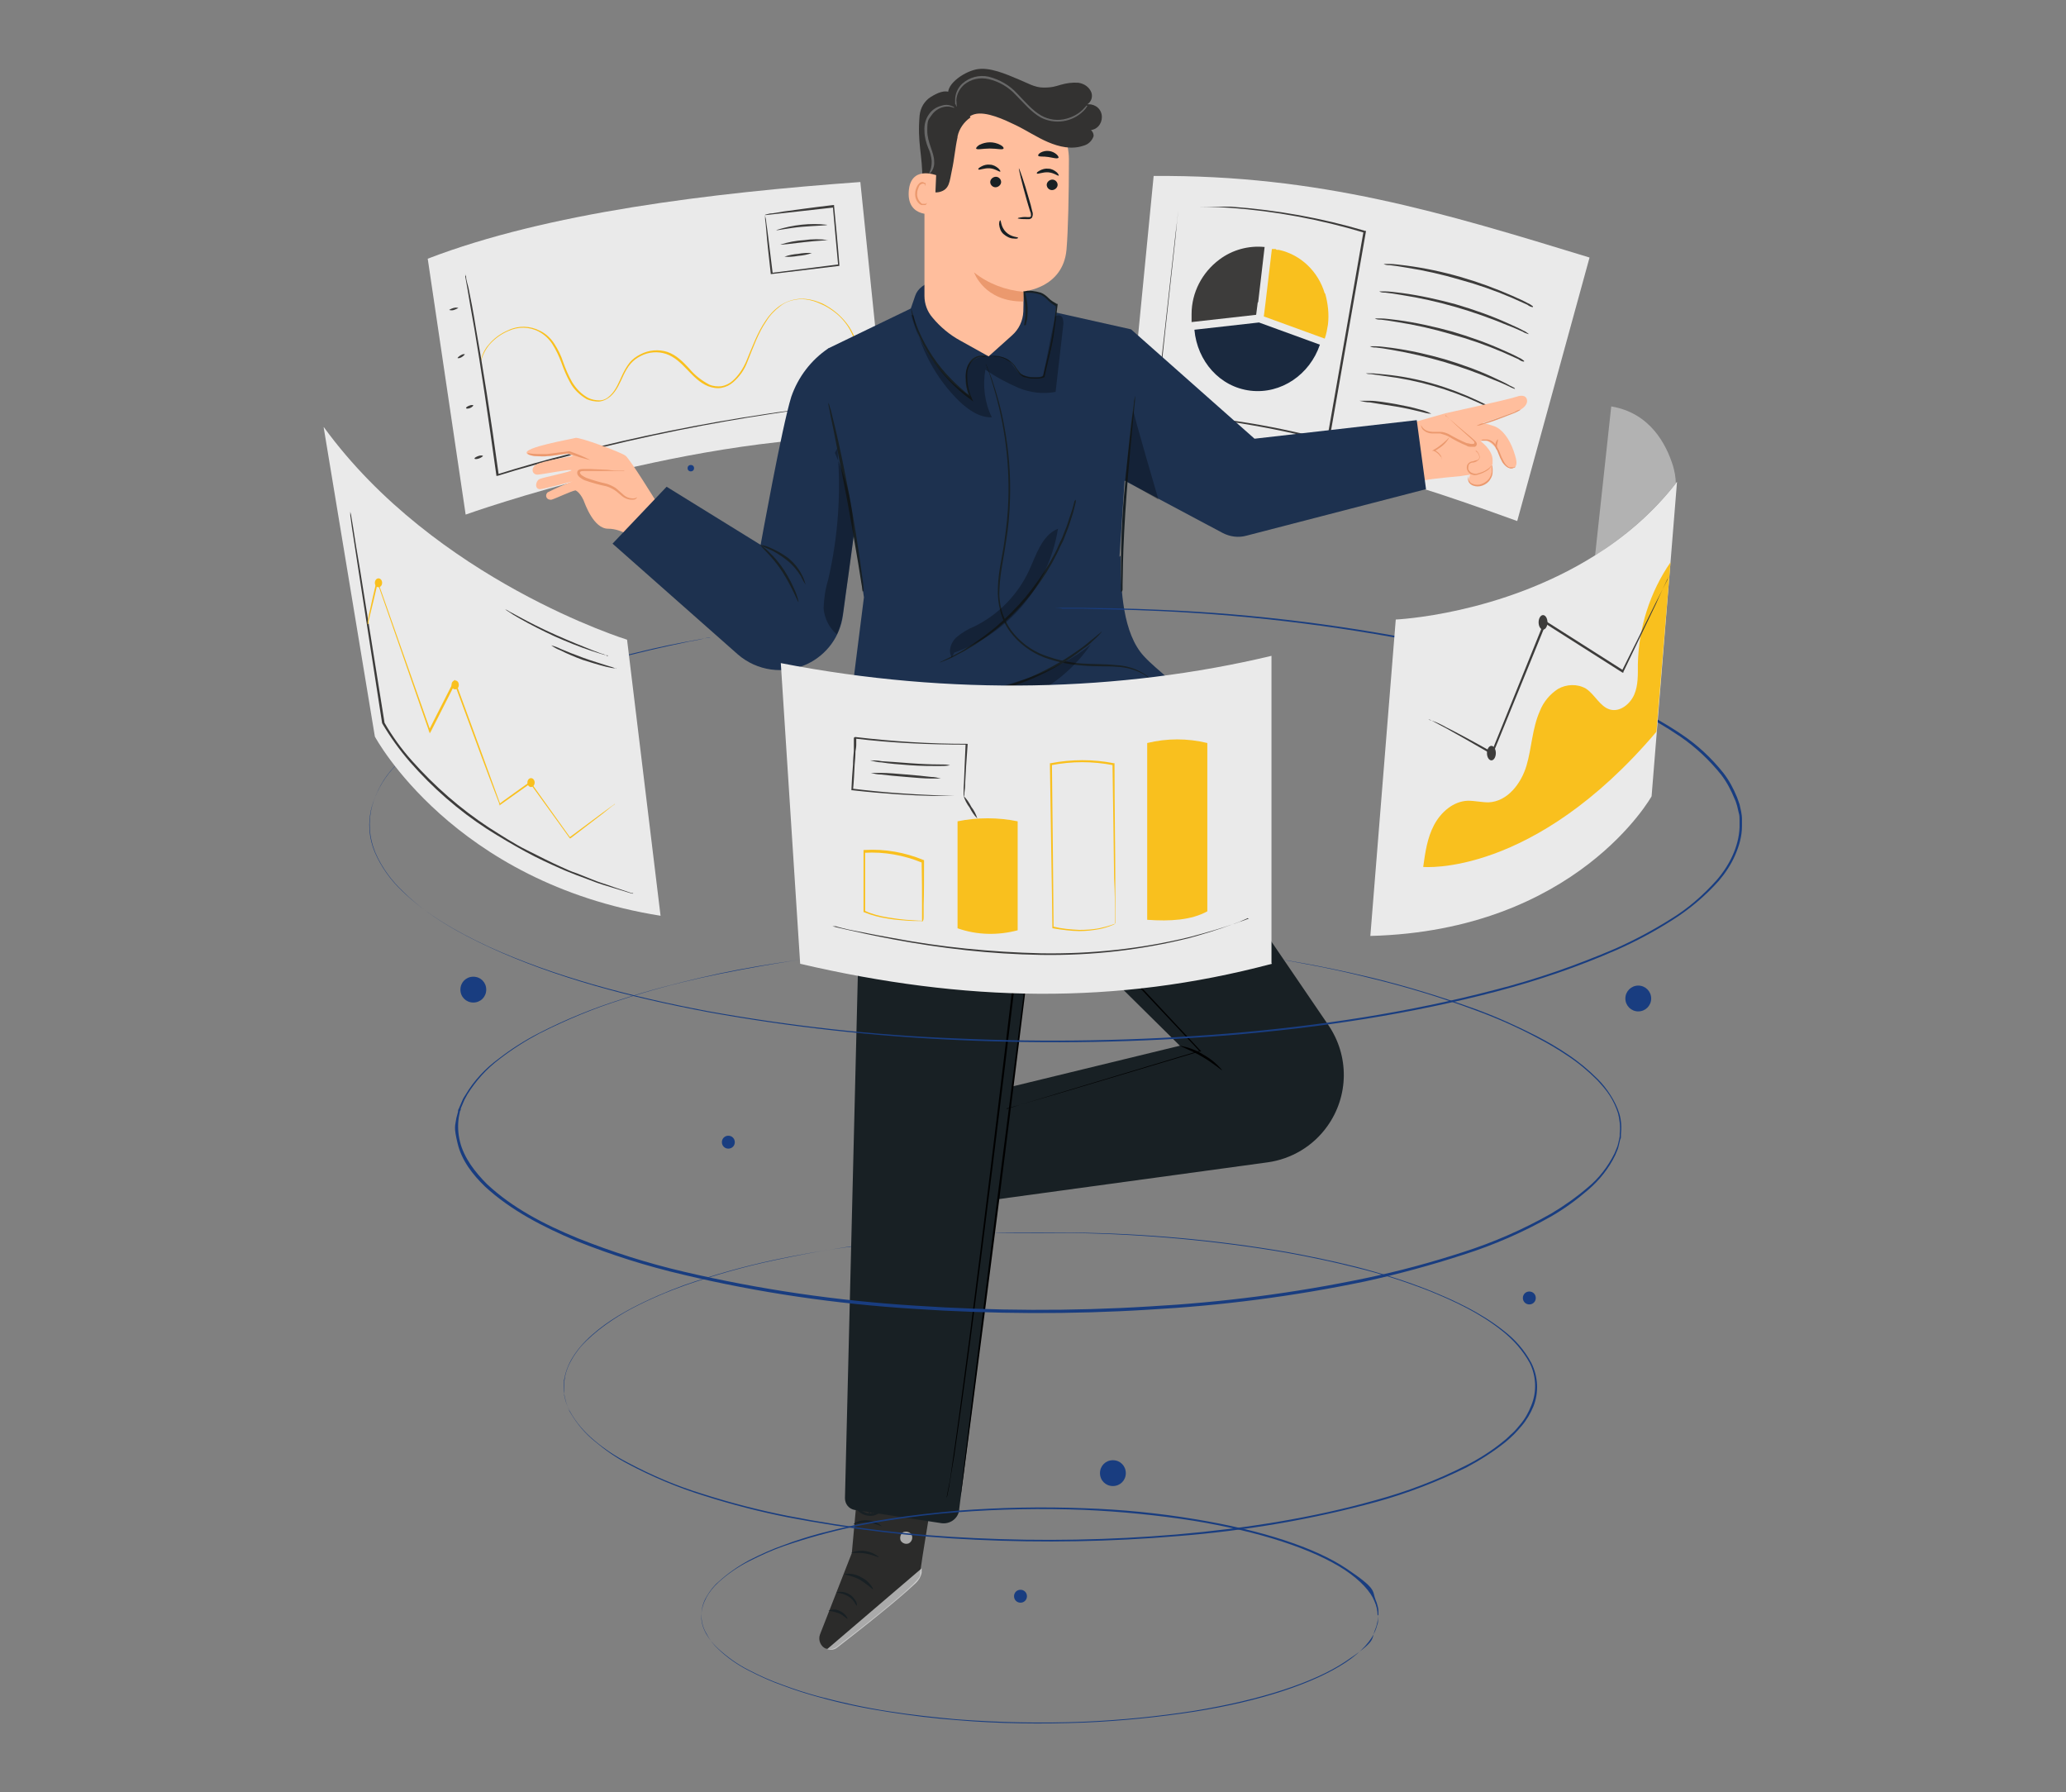 <svg xmlns="http://www.w3.org/2000/svg" id="Camada_1" viewBox="0 0 512 444"><rect x="0" y="0" width="512" height="444" fill="#808080" stroke="none"/><defs><style>      .st0 {        fill: #2b2b2a;      }      .st1 {        opacity: .6;      }      .st2 {        fill: #182024;      }      .st3 {        fill: #fff;      }      .st4 {        fill: #ffbe9d;      }      .st5 {        fill: #b2b2b2;      }      .st6 {        fill: #e0e0e0;      }      .st7 {        fill: #1d314f;      }      .st8 {        fill: #686868;      }      .st9 {        opacity: .3;      }      .st10 {        fill: #193d80;      }      .st11 {        display: none;      }      .st12 {        fill: #eaeaea;      }      .st13 {        fill: #333231;      }      .st14 {        fill: #1a293f;      }      .st15 {        fill: #eb996e;      }      .st16 {        fill: #3d3c3b;      }      .st17 {        fill: #f9c01e;      }    </style></defs><g id="freepik--background-complete--inject-2" class="st11"><path class="st6" d="M150.2,317.8c-2-2.1-4.9-2.9-7.7-3.9-21.4-7.9-32.3-31.6-24.4-52.9,1.4-3.7,3.2-7.1,5.5-10.3l-.4-2.1c-.9-9.9-12.8-16.9-21.9-13s-12.2,17.4-5.7,24.8c-10.7.9-17.7,13-16.2,23.6s9.3,19.3,17.9,25.6c14.3,10.4,31.5,16.1,49.2,16.3,1.2.1,2.4-.1,3.5-.6,2.5-1.5,2.2-5.5.2-7.6h0Z"></path><path class="st6" d="M447.5,274.6c2.5-4,2.8-9.4.3-13.3s-8-6-12.2-4c2.6-4.2,1.3-9.7-2.9-12.3-4.2-2.6-9.7-1.3-12.3,2.9-2.8,4.4-1.3,10.3,1.1,14.9s5.8,9,6.6,14.1-1.2,10.7-4.4,15-7.4,7.7-11.5,11l-.8.8c7.6,2.6,16,1.9,23-2,3.9-2.2,7.5-5.8,7.8-10.2.1-2.5-.8-5-.4-7.5.5-3.5,3.7-6.2,5.7-9.3h0Z"></path><path class="st6" d="M232.5,438.1c-3.9-.5-7.8-2.2-10.1-5.4-1.5-2-2.2-4.5-3.4-6.7s-3.5-4.1-6-3.9c-3.9.4-6.5,5.7-10.2,4.8-2.3-.6-3.3-3.2-3.4-5.6s.7-4.7.4-7c-.8-6.5-9.2-9.7-15.4-7.7s-15.7,9.5-19.8,14.7c4.3,7.1,13.1,9.9,21.1,11.9,13.5,3.4,27.1,6.2,40.8,8.6,3.2.5,6.5,1.1,9.7.6s6.4-2.2,7.9-5.1c-3.8.6-7.8,1.2-11.7.7h0Z"></path><path class="st6" d="M387.3,388c-1-5.6-6.5-10.5-12-9.2,4.6-3.8,4.6-11.3,1-16s-9.9-6.7-15.8-6.5-11.6,2.2-17.1,4.5c2.7-3.4-1.2-8.8-5.6-9s-8.2,2.5-11.8,5-7.6,5.2-11.9,4.5l4,1.6c9.6,1.5,19.4,3.7,27.7,8.8s15.2,13.3,16.7,22.9-3.6,20.5-12.8,23.8c12.6.7,24.7-4.8,32.5-14.7,3.4-4.5,6-10.1,5-15.7h0Z"></path><path class="st6" d="M70.3,243.8c-.3-3.1-.3-6.2-.3-9.3s0-6.2.3-9.3c.3,3.1.4,6.2.3,9.3,0,3.1,0,6.2-.3,9.3Z"></path><path class="st6" d="M79.9,234.4c-3.2.3-6.4.3-9.6.3s-6.4,0-9.6-.3c3.2-.3,6.4-.4,9.6-.3,3.2,0,6.4,0,9.6.3Z"></path><path class="st6" d="M441.7,339.5c-.3-3.1-.4-6.2-.3-9.3,0-3.1,0-6.2.3-9.3.3,3.1.3,6.2.3,9.3s0,6.2-.3,9.3Z"></path><path class="st6" d="M451.4,330.2c-3.2.3-6.4.4-9.6.3-3.2,0-6.4,0-9.6-.3,3.2-.3,6.4-.3,9.6-.3s6.4,0,9.6.3Z"></path><path class="st6" d="M385.2,19.9c-.3-3.1-.4-6.2-.3-9.3,0-3.1,0-6.2.3-9.3.3,3.1.3,6.2.3,9.3s0,6.2-.3,9.3Z"></path><path class="st6" d="M394.9,10.6c-3.2.3-6.4.4-9.6.3-3.2,0-6.4,0-9.6-.3,3.2-.3,6.4-.3,9.6-.3s6.4,0,9.6.3Z"></path><circle class="st6" cx="81" cy="156.3" r="5.7"></circle><path class="st6" d="M308.1,398.7c0,3.1-2.5,5.7-5.7,5.7s-5.7-2.5-5.7-5.7,2.5-5.7,5.7-5.7h0c3.1,0,5.7,2.5,5.7,5.7h0Z"></path><path class="st6" d="M361,291.1c0,3.1-2.5,5.7-5.7,5.7s-5.7-2.5-5.7-5.7,2.5-5.7,5.7-5.7,5.7,2.5,5.7,5.7h0Z"></path><path class="st6" d="M191.9,7.7c0,3.1-2.5,5.7-5.7,5.7s-5.7-2.5-5.7-5.7,2.5-5.7,5.7-5.7,5.7,2.5,5.7,5.7h0Z"></path><circle class="st6" cx="216.1" cy="344.4" r="2.9"></circle><path class="st6" d="M150.2,330.2c0,1.6-1.3,2.9-2.8,2.9s-2.9-1.3-2.9-2.8,1.3-2.9,2.8-2.9h0c1.6,0,2.8,1.3,2.8,2.8h0Z"></path><path class="st6" d="M220.4,13.4c0,1.6-1.3,2.9-2.9,2.9s-2.8-1.3-2.8-2.8,1.3-2.8,2.8-2.9c1.6,0,2.8,1.3,2.9,2.8Z"></path></g><g><g id="freepik--back-screens--inject-2"><g><path class="st12" d="M213.2,45.1c-37.1,2.7-77.6,7.6-107.2,19l9.4,63.4s57.5-20.6,104.3-19.2l-6.5-63.3h0Z"></path><path class="st17" d="M211.8,84.6s-.1-.4-.4-1.3c-.5-1.2-1.1-2.3-1.9-3.3-1.2-1.6-2.8-2.9-4.5-3.9-.5-.3-1.1-.6-1.6-.8-.6-.3-1.2-.5-1.8-.7-1.3-.4-2.7-.6-4.1-.4-1.5.2-3,.7-4.2,1.7-1.3,1-2.5,2.2-3.4,3.7-2,2.9-3.2,6.4-4.7,10.1-.7,1.9-1.9,3.6-3.5,5-.8.7-1.8,1.2-2.9,1.4-1.1.2-2.2,0-3.3-.4-4.2-1.7-6.1-6.5-10.4-8-2.1-.7-4.4-.5-6.3.5-1,.5-1.8,1.1-2.5,1.9s-1.2,1.7-1.7,2.7c-.9,1.9-1.7,4-3.3,5.4-.8.7-1.8,1.2-2.9,1.3-1,0-2.1-.2-3-.6-1.7-1-3.2-2.4-4.1-4.1-.9-1.6-1.6-3.3-2.2-5-.6-1.6-1.3-3.1-2.2-4.5-.8-1.3-2-2.4-3.3-3.1-2.4-1.3-5.2-1.3-7.6-.2-1.9.8-3.5,2-4.8,3.5-.8,1-1.4,2.1-1.8,3.3-.3.8-.3,1.3-.3,1.3,0-.4,0-.9.2-1.3.3-1.2.9-2.4,1.8-3.4,1.3-1.6,3-2.8,4.9-3.6,2.5-1.2,5.4-1.1,7.9.2,1.4.7,2.6,1.8,3.5,3.2.9,1.4,1.7,3,2.2,4.6.6,1.7,1.3,3.3,2.2,4.9,1,1.6,2.3,3,4,3.9.8.4,1.8.6,2.8.6s1.9-.5,2.6-1.2c1.5-1.4,2.2-3.4,3.1-5.3.5-1,1-1.9,1.7-2.8s1.7-1.6,2.7-2.1c2.1-1.1,4.5-1.3,6.7-.6,2.3.8,3.9,2.5,5.4,4.1,1.4,1.7,3.1,3,5,4,.9.4,2,.5,3,.4,1-.2,1.9-.6,2.7-1.3,1.5-1.3,2.6-3,3.4-4.8,1.5-3.6,2.8-7.2,4.8-10.1.9-1.4,2.1-2.7,3.5-3.7,1.3-.9,2.8-1.5,4.4-1.7,1.4-.2,2.9,0,4.3.4.6.2,1.2.4,1.9.7,2.4,1.2,4.5,2.9,6.1,5,.8,1,1.4,2.2,1.9,3.4.1.3.2.7.3,1v.2l-.3-.2h0Z"></path><g><path class="st16" d="M210.5,100h-.4l-1.1.2-4,.5c-1.8.2-3.9.5-6.4.8s-5.3.7-8.4,1.2c-12.5,1.9-29.7,5.1-48.4,10-6.5,1.7-12.8,3.4-18.5,5.2h-.3v-.2c-2-14.5-3.9-27.1-5.4-36-.8-4.4-1.4-8-1.8-10.4-.2-1.2-.4-2.1-.5-2.8,0-.3,0-.5,0-.7v-.2.2c0,.2,0,.4.2.7,0,.7.3,1.6.6,2.8.5,2.4,1.2,5.9,1.9,10.4,1.6,8.9,3.6,21.4,5.6,36l-.3-.2c5.8-1.8,12-3.6,18.5-5.2,16-4.1,32.2-7.4,48.5-9.8,3.1-.5,6-.8,8.5-1.1s4.6-.6,6.4-.8l4.1-.4h1.1s.2,0,.2-.2h0Z"></path><path class="st16" d="M113.6,76.3s-.5.3-1.1.5-1.2,0-1.2,0c0,0,.4-.3,1.1-.5s1.1,0,1.2,0Z"></path><path class="st16" d="M115.2,87.8s-.3.4-.8.7-1,.3-1,.2.3-.4.8-.7.9-.3,1-.2Z"></path><path class="st16" d="M117.3,100.5s-.3.4-.8.6-1,.2-1,0,.3-.4.8-.6,1-.2,1,0Z"></path><path class="st16" d="M119.7,113s-.4.4-1,.6-1.1.2-1.1,0,.4-.4.9-.6,1.1-.2,1.2,0h0Z"></path></g><g><path class="st16" d="M189.6,53.2l1.2-.3c.8,0,2-.3,3.4-.5,3-.4,7.2-1,12.3-1.6h.2v.2c.4,4.3.9,9.2,1.3,14.4v.5h-.2l-16.6,2h-.2v-.2c-.5-4.3-.9-8-1.1-10.6-.1-1.2-.2-2.2-.3-2.9v-1c0,.3.1.7.2,1.1.1.7.2,1.7.4,3,.3,2.6.8,6.2,1.3,10.5l-.2-.2,16.6-2.1-.2.3v-.2c-.5-5.2-.9-10.1-1.3-14.4l.3.2-17,1.9h0Z"></path><path class="st16" d="M205,55.7c0,.2-2.9.2-6.3.5s-6.3,1-6.3.8c4.1-1.3,8.4-1.8,12.6-1.3Z"></path><path class="st16" d="M205.2,59.4c0,.2-2.7.2-5.9.6s-5.9.7-5.9.6c1.9-.6,3.9-1,5.9-1.1,2-.3,4-.3,6,0h-.1Z"></path><path class="st16" d="M201.2,62.7c-1.1.4-2.2.6-3.4.7-1.1.2-2.3.3-3.4.2,1.1-.4,2.2-.6,3.4-.7,1.1-.2,2.3-.3,3.4-.2Z"></path></g></g><g><path class="st12" d="M393.9,63.8c-36.3-11.1-66.9-20.5-108-20.2l-6.3,64.6c42.7,3.8,57,6.6,96.4,20.9l17.9-65.2h0Z"></path><path class="st16" d="M311.8,74.9l1.6-13.7c-4-.4-8,.7-11.2,3.1-4.3,3.2-6.9,8.2-6.9,13.5v2h0l16-1.8.4-3.1h.1Z"></path><path class="st17" d="M328.3,72.7c-1.6-5.4-5.9-9.6-11.4-10.8h-.5l-.3-.2h-.9l-1.6,13.5-.4,3.2,15.1,5.5h0c.4-1.1.6-2.3.8-3.5.3-2.6,0-5.2-.7-7.7h-.1Z"></path><path class="st14" d="M312,79.9l-16,1.8c.7,7.8,6.3,14.2,13.9,15.1s14.7-4,17.2-11.4l-15.1-5.5"></path><g><path class="st16" d="M379.9,76.1c-.5,0-1-.3-1.4-.6-.9-.4-2.2-1-3.8-1.7-4.2-1.8-8.5-3.3-12.9-4.5-4.4-1.3-8.8-2.3-13.3-3-1.7-.3-3.1-.5-4.1-.6-.5,0-1,0-1.5-.3h1.5c1,0,2.4.2,4.1.4,9.1,1.2,17.9,3.8,26.3,7.5,1.6.7,2.9,1.3,3.8,1.8.5.2.9.5,1.3.8,0,0,0,.2,0,.2Z"></path><path class="st16" d="M378.8,82.8c-.5-.2-1-.3-1.4-.6-.9-.4-2.2-1-3.8-1.6-8.4-3.5-17.2-6.1-26.2-7.5-1.7-.3-3.1-.5-4.1-.6-.5,0-1,0-1.5-.3h1.5c1,0,2.4.2,4.1.4,4.5.6,9,1.6,13.4,2.8,4.4,1.3,8.7,2.8,12.9,4.7,1.6.7,2.9,1.3,3.8,1.8.5.2.9.5,1.3.8h0Z"></path><path class="st16" d="M377.7,89.6c-.5,0-1-.3-1.4-.6-.9-.4-2.2-1-3.8-1.7-4.2-1.8-8.5-3.3-12.9-4.5-4.4-1.3-8.8-2.3-13.3-3-1.7-.3-3.1-.5-4.1-.6-.5,0-1,0-1.5-.3h1.5c1,0,2.4.2,4.1.4,4.5.6,9,1.6,13.4,2.8,4.4,1.3,8.7,2.8,12.9,4.7,1.6.7,2.9,1.3,3.8,1.8.5.2.9.5,1.3.8,0,0,0,.2,0,.2Z"></path><path class="st16" d="M375.5,96.4c-.5-.2-.9-.3-1.4-.6-.9-.4-2.1-1-3.7-1.6-8.1-3.5-16.7-6-25.4-7.5-1.7-.3-3-.5-4-.6-.5,0-1,0-1.5-.3h1.5c1,0,2.3.2,4,.4,4.4.6,8.8,1.6,13,2.8,4.3,1.3,8.5,2.8,12.5,4.7,1.5.7,2.8,1.3,3.6,1.8.4.2.9.4,1.3.7v.2h.1Z"></path><path class="st16" d="M370.7,101.7c-.4,0-.8-.3-1.2-.5l-3.3-1.5c-7.2-3.3-14.9-5.5-22.8-6.5l-3.6-.5c-.4,0-.9,0-1.3-.2h1.3c.9,0,2.1.2,3.6.3,8,.8,15.7,3.1,22.9,6.5,1.4.7,2.5,1.2,3.2,1.6.4.2.8.4,1.1.7h0Z"></path><path class="st16" d="M354.6,102.5c-.9,0-1.7-.3-2.6-.5-1.6-.4-3.8-.9-6.2-1.3s-4.7-.7-6.3-1c-.9,0-1.7-.2-2.6-.4h2.6c1.6,0,3.9.4,6.3.8,2.1.4,4.2.8,6.2,1.4.9.2,1.7.5,2.5.9h.1Z"></path></g><path class="st16" d="M292.2,51.2h3.3c2.2,0,5.4,0,9.5,0,11.3.8,22.5,2.8,33.3,6h.2v.2c-2.5,14.3-5.5,31.4-8.7,49.6-.1.7-.3,1.5-.4,2.2v.3h-.3c-7.3-2-14.7-3.5-22.2-4.7-7.2-1.1-14-1.9-20.4-2.3h-.2v-.2c1.8-15.3,3.2-28.1,4.2-37.1s.9-8,1.2-10.4c.1-1.2.3-2.1.3-2.7v-.9.9c0,.7-.2,1.6-.3,2.8-.2,2.4-.6,6-1.1,10.5-1,9-2.4,21.8-4,37l-.2-.2c6.4.4,13.2,1.1,20.4,2.2,7.5,1.1,14.9,2.7,22.3,4.6l-.3.2c.1-.7.3-1.5.4-2.2,3.2-18.2,6.2-35.2,8.7-49.6v.2c-10.7-3.2-21.8-5.3-33-6.1-4.1-.3-7.3-.3-9.4-.3h-3.4.1Z"></path></g></g><g id="freepik--Character--inject-2"><polyline class="st7" points="252.6 183.3 288 191.1 293.4 183.3 292.5 173.2 287.1 168.3 268.6 168.3 251.3 183.9"></polyline><g class="st9"><polyline points="252.6 183.3 288 191.1 293.4 183.3 292.5 173.2 287.1 168.3 268.6 168.3 251.3 183.9"></polyline></g><path class="st4" d="M306.5,110.4l44.7-6,7-2s16.1-3.5,17.6-4.1c1.7-.6,2.5,0,2.6.7.3,1-.7,2.2-2.2,2.8-.5.2-8.7,3-8.7,3,.9.2,1.9.5,2.8.8,2,.7,3.8,3.2,4.8,6.1s1,3.8-.2,4.3c-.4,0-.9,0-1.3-.2-.6-.4-1.1-1-1.3-1.7-1.6-4.7-4.5-5.1-4.5-5.1l-.9.3s3,2.1,3,4.7,0,.7-.2,1.1c.7,2-.4,4.2-2.4,4.9-.6.2-1.3.3-1.9.2-.6,0-1.3-.5-1.4-1.1,0-.3,0-.7.2-1,0-.2.1-.4.2-.5l-2.7.4s-6.1.5-8.7,1l-41.8,12.6c-5.7,1.7-11.8-1.5-13.5-7.2v-.2h0c-1.6-5.8,1.7-11.7,7.5-13.4.5,0,1-.2,1.5-.3h-.2Z"></path><path class="st4" d="M352.3,105.5c.2.9,1,1.7,1.9,1.8.9.2,1.9,0,2.8.2,2.8.4,5,2.9,7.7,3.1.4,0,.9,0,1-.4s-.2-.7-.5-.9l-7-6.2"></path><path class="st15" d="M358.3,103.1c.3.2.6.4.8.6.5.4,1.2,1,2.1,1.8l3.1,2.6.9.8c.3.3.7.5.8,1.1,0,.3-.2.6-.5.7h-.8c-.5,0-.9,0-1.3-.3-1.5-.6-3-1.4-4.5-2.3-.6-.3-1.3-.5-2-.7h-1.9c-1,0-1.9-.4-2.5-1.1-.4-.6-.3-1-.3-1,.1.3.3.6.5.8.6.6,1.5.9,2.4.9h1.9c.7,0,1.5.3,2.1.6,1.4.8,2.9,1.6,4.4,2.2.4,0,.8.2,1.2.2s.7,0,.7-.3-.3-.5-.6-.8l-.9-.8-3-2.7-2-1.9c-.5-.4-.7-.7-.7-.7v.3h0Z"></path><path class="st15" d="M366.9,109.2h1.8c.6.2,1.1.5,1.5,1,.5.6.8,1.3,1.1,2.1.3.8.6,1.5,1,2.2.4.6.9,1.1,1.5,1.4s.9.2,1.4,0c.3,0,.4-.3.4-.3,0,0-.2,0-.4.2h-1.2c-.5-.3-1-.8-1.3-1.4-.4-.7-.7-1.4-1-2.2-.3-.8-.7-1.5-1.2-2.2-.4-.5-1-.9-1.7-1.1h-1.4c-.3.2-.4.3-.4.3h0Z"></path><path class="st15" d="M376.9,101.5c-.6,0-1.1.3-1.6.6l-3.9,1.4-3.9,1.4c-.6,0-1.1.4-1.6.6.6,0,1.1-.2,1.7-.4,1-.3,2.4-.7,3.9-1.3s2.9-1.1,3.9-1.5c.5-.2,1-.5,1.5-.8Z"></path><path class="st15" d="M365.7,111.7s.1.2.4.4c.3.3.5.8.5,1.2s-.2.5-.5.7c-.3,0-.7.2-1.1.3-.5,0-.9.3-1.2.6-.3.4-.4,1-.2,1.5.2.5.5.9,1,1.1.4.2.9.3,1.3.2.7-.2,1.4-.4,2.1-.8.4-.2.9-.5,1.2-.9.1,0,.2-.3.3-.5,0,0-.1,0-.4.4-.4.3-.8.6-1.2.8-.6.3-1.3.5-2,.7-.8,0-1.7-.3-2-1.1-.1-.4,0-.8.1-1.2.3-.3.6-.5,1-.5s.8-.2,1.1-.4c.3-.2.6-.5.6-.9s-.2-1-.6-1.4c-.2-.2-.4-.3-.4-.3h0Z"></path><path class="st15" d="M364.7,117.3s-.2,0-.4.2c-.4.3-.5.8-.5,1.2,0,.7.5,1.3,1.2,1.6.8.3,1.6.3,2.4,0s1.5-.8,1.9-1.5c.4-.6.6-1.2.6-1.9s0-.9-.1-1.3c0-.2-.1-.3-.2-.4.1.6.1,1.2.1,1.7-.2,1.4-1.1,2.5-2.5,3-.7.3-1.5.3-2.2,0-.6-.2-1-.7-1.1-1.3,0-.4,0-.8.4-1.1.2,0,.4-.2.4-.2h0Z"></path><path class="st15" d="M357.3,113.6s0-.3-.3-.8c-.4-.6-1-1.1-1.6-1.3v.3c.3-.2.7-.3,1-.6,1.2-.7,2.2-1.7,2.8-2.9-.9,1-1.9,1.8-3,2.6-.3.2-.7.4-1,.6l-.3.2h.4c.6.3,1.2.7,1.6,1.3.4.4.5.7.5.7h-.1Z"></path><path class="st15" d="M371.2,108.8s-.5.5-.6,1.3.3,1.4.4,1.4-.1-.6,0-1.3.3-1.2.2-1.3h0Z"></path><path class="st4" d="M162.7,124.4s-6.5-10.6-7.7-11.5-11.5-4.7-12.4-4.4-13.4,2.4-12,3.9,10.2,0,10.2,0l1.2.6s-7.6,1.2-9.1,2.1-1,2.6.4,2.5,7.9-1.4,8.3-1.1-7.1,1.8-7.9,2.2c-1.1.6-1.2,2.6.2,2.5.8,0,7.9-1.9,7.9-1.9-2.1.8-4.1,1.7-6.1,2.7-.8.8-.2,2,1,1.8.8-.2,4.8-2.1,5.9-2.3,0,0,1,.3,2,2.4.4,1,2.5,7.1,6.1,7.1s6.5,2.6,6.5,2.6l5.5-9h0v-.2Z"></path><path class="st15" d="M130.7,112.4c.7.4,1.5.6,2.3.6s1.7.2,2.6,0c1,0,2-.2,3.1-.4l2.3-.3h-.1c1.7.7,3.6,1.3,5.4,1.7-1.7-.9-3.4-1.6-5.2-2.2h-.1l-2.3.3-3.1.4h-2.5c-1.4,0-2.3-.3-2.3-.2h0Z"></path><path class="st4" d="M157.8,123.1c-.9.6-2,.6-2.9,0-.9-.5-1.6-1.4-2.4-2-2.5-1.8-6.2-1.4-8.7-3.3-.3-.3-.7-.7-.5-1.1s.7-.4,1.1-.4l10.3.2"></path><path class="st15" d="M154.7,116.6h-1.1c-.7,0-1.8,0-3-.2l-4.5-.2h-1.3c-.5,0-1.1,0-1.5.3-.3.3-.3.7-.2,1s.3.5.5.7c.4.3.8.6,1.3.8,1.7.6,3.5,1.1,5.4,1.5.7.2,1.5.6,2.1,1s1.1.9,1.6,1.3c.8.7,1.8,1.1,2.9,1,.8,0,1-.6,1-.6-.3.2-.7.3-1,.3-1,0-1.9-.4-2.6-1.1-.5-.4-1-.9-1.6-1.4-.7-.5-1.4-.8-2.2-1.1-1.8-.4-3.5-.9-5.2-1.5-.4-.2-.8-.4-1.2-.7-.3-.3-.5-.6-.3-.8s.6-.2,1.1-.2h9.9-.1Z"></path><path class="st0" d="M213.5,358.6l-2.4,26.2-7.9,20.2c-.5,1.4.2,3,1.5,3.5h.2c.8.3,1.7.1,2.4-.4,4.4-3.4,20.7-15.9,20.7-17.8s4.4-27.5,4.4-27.5l-19-4.2h.1Z"></path><g class="st1"><path class="st3" d="M205,408.6l23.4-20v1.1c-.2,1-.7,1.8-1.4,2.5-1.9,1.8-7.2,6.5-19.5,16-.7.6-1.7.7-2.5.4h0Z"></path></g><g class="st1"><path class="st3" d="M223.9,379.6c-.7.4-1,1.3-.7,2.1.4.7,1.3,1,2,.7.8-.4,1.1-1.4.7-2.2-.5-.7-1.5-.9-2.2-.5"></path></g><path class="st2" d="M212.3,397.8c-.2,0-.6-1.4-2.1-2.3-.9-.5-1.9-.8-2.9-.9,0,0,.3-.2,1-.2s1.6.2,2.3.7c.7.4,1.2,1.1,1.6,1.8.2.6.2,1,.1,1h0Z"></path><path class="st2" d="M210,401.1c-.1.1-.9-.9-2.2-1.4-.8-.3-1.7-.5-2.5-.6.9-.4,1.9-.4,2.7,0,1.5.6,2.1,1.9,2,1.9h0Z"></path><path class="st2" d="M216.3,393.8c-1-.9-2.1-1.7-3.2-2.4-1.9-1-3.8-1.2-3.8-1.4,1.4-.2,2.8,0,4.1.8,1.3.6,2.3,1.6,3,2.9h-.1Z"></path><path class="st2" d="M217.7,385.8c0,.1-1.5-.6-3.3-.9s-3.4,0-3.4-.2c2.3-.9,4.9-.5,6.8,1.1h-.1Z"></path><path class="st2" d="M218.5,378.2c-1.1-.5-2.3-.8-3.4-1-1.2,0-2.4.2-3.6.5,0,0,.3-.4.9-.6.8-.4,1.8-.5,2.7-.4.9,0,1.8.4,2.6.8.6.4.9.7.8.8h0Z"></path><path class="st2" d="M215.3,375.7v-1c.2-.9.6-1.7,1.1-2.5.3-.6.9-1,1.5-1.3.4-.1.9,0,1.2.4.2.4.3.8.3,1.2-.3,1.8-1.9,3.1-3.7,3.1s-3.4-1.1-4.1-2.8c-.2-.4-.1-.9,0-1.3.3-.4.7-.6,1.2-.4.6.2,1.2.6,1.6,1.1.7.6,1.2,1.4,1.6,2.2.2.3.3.6.3,1-.6-1.1-1.3-2-2.1-2.9-.4-.4-.9-.7-1.4-.9-.2,0-.5,0-.6.2-.1.3-.1.6,0,.8.6,1.4,2,2.4,3.5,2.4s2.9-1.1,3.2-2.6c0-.3,0-.6-.2-.9-.1-.2-.4-.3-.6-.2-.5.2-1,.6-1.3,1.1-.7,1-1.2,2.1-1.5,3.3h0Z"></path><path class="st2" d="M237.7,374l19.6-155.4-6.3-36.1-37,2-4.6,186.7c0,1.4.9,2.6,2.3,2.9l21.6,3.3c2.1.3,4.1-1.1,4.4-3.2h0v-.2h0Z"></path><path class="st2" d="M256.7,223.8l35.7,35.3-51.4,12.5,3.6,25.9,69.5-9.5c5.9-.8,11.3-4,14.8-8.9h0c5.4-7.5,5.5-17.5.3-25.1l-54.2-79.5-24.2,7.9,5.7,41.3h.2Z"></path><path d="M254.8,214.8c.6,1.4,1,2.9,1.2,4.4.4,1.5.7,3,.7,4.5-.6-1.4-1-2.9-1.2-4.4-.4-1.5-.7-3-.7-4.5h0Z"></path><path d="M249.5,274.8l.9-.3,2.5-.8,9.6-2.9,34.9-10.5v.3l-42.9-45.6h.4c-.9,7-1.7,14.5-2.6,22.2-4.4,37-8.6,70.5-11.8,94.7-1.6,12.1-3,21.9-4,28.7-.6,3.4-1,6-1.3,7.8-.2.9-.3,1.5-.4,2s-.2.7-.2.7c0,0,0-.2.1-.7s.2-1.1.4-2c.4-1.8.7-4.4,1.2-7.8,1-6.8,2.3-16.6,3.9-28.7,3.1-24.2,7.2-57.7,11.6-94.8.9-7.6,1.8-15.1,2.6-22.3v-.6l.4.4,42.7,45.7.2.2h-.3l-34.9,10.4-9.6,2.8-2.5.7c-.5.2-.9.2-.9.2v.2h0Z"></path><path d="M238,371.1c-.1,0,3.9-33,9.1-73.7s9.5-73.6,9.6-73.6-3.9,33-9.1,73.7-9.5,73.6-9.6,73.6h0Z"></path><path d="M250.9,198.3c.4.8.6,1.6.8,2.4.4,1.5,1,3.6,1.5,5.9s.9,4.5,1.1,6c.2.8.3,1.7.2,2.5-.3-.8-.5-1.6-.6-2.5-.4-1.7-.8-3.7-1.3-6s-1-4.3-1.3-6c-.2-.8-.4-1.6-.5-2.4h.1Z"></path><path d="M253.2,195.3s.5-.5,1.4-.2c.6.2,1,.7,1.1,1.3.1.7-.2,1.5-.8,1.9-.6.3-1.4.3-2-.2-.5-.4-.6-1-.5-1.6,0-.4.3-.7.7-.9.2-.1.4-.1.4-.1-.3.3-.6.6-.7,1.1,0,.4,0,.9.4,1.2s1,.4,1.5.1c.4-.3.7-.8.6-1.4,0-.4-.4-.8-.8-1s-.9-.3-1.4-.2h.1Z"></path><path d="M302.9,265.2c-.1.1-2.1-1.7-5-3.4s-5.5-2.5-5.4-2.7c2,.4,4,1.1,5.7,2.2,1.8,1,3.4,2.3,4.7,3.9h0Z"></path><path class="st7" d="M225.8,76.4l-20.5,9.9,8.8,61.7-3.5,27.7c-.5,3.6.9,7.1,3.6,9.5h0l33.1-.6,23.2-12.7,10.6-1.8-4.4-21.1,2-29.9,24.2,12.9c1.9,1,4,1.3,6.1.7l44.4-11.5-2.3-17.1-40.2,4.6-30.6-27.1-22.8-5.1-4-6.7h-23.3l-1.7,1.2c-.8.6-1.4,1.4-1.7,2.3l-1.1,3.2h0Z"></path><path class="st7" d="M205.3,86.3c-4.3,2.9-7.5,7.1-9.2,12-2.3,7.3-7.6,36.7-7.6,36.7l-23.3-14.4-13.4,14.1,31,27.4c4.8,4.2,11.6,5.1,17.3,2.4h0c4.8-2.3,8.1-6.8,8.8-12.1l3.8-27.9-7.3-38.2h-.1Z"></path><polygon class="st4" points="275.2 174.5 273.8 172.4 258.4 175.2 255.6 181.8 275.2 174.5"></polygon><path class="st7" d="M214.3,185.2c13.7,5.5,28.3,3.5,41.4-3.4,3.9-2.1,9.2-4.3,13.2-6.3,4-2.1,8.3-3.6,12.8-3.3s7.3,2.4,9.1,6.4,0,9.6-4.2,11.2l1.5,1.3c6.1-2.9,9.1-11.1,6.1-17.2-2.3-4.7-7.1-7.4-10.7-11.3-5.2-5.6-5.8-16.4-5.8-24.9"></path><path class="st2" d="M244.3,88.4h-1c-.9,0-1.8.5-2.4,1.1-.9,1.1-1.3,2.5-1.2,3.9,0,1.8.4,3.6,1.1,5.2l.4.9-.8-.6c-1.9-1.4-3.6-2.9-5.2-4.6-3.4-3.5-6.1-7.6-7.9-12.2-.5-1.4-1-2.8-1.3-4.2-.1-.5-.2-1.1-.2-1.6.5,1.9,1.1,3.8,1.9,5.7,1.9,4.4,4.6,8.5,8,11.9,1.6,1.6,3.3,3.2,5.1,4.5l-.4.3c-.4-.9-.7-1.8-.9-2.8-.2-.9-.2-1.8-.2-2.6,0-1.5.4-3,1.4-4.1.7-.7,1.6-1.1,2.6-1.1s.7,0,1,.2h0Z"></path><path class="st7" d="M245.5,88.4c1.7-.7,4.2.3,5.4,1.7.8.9,1.2,2.2,2.3,2.8s4.4,1.1,5.4.3c0,0,.6-2.8.9-4,1.1-4.5,1.9-9.1,2.3-13.7-3.2-1.6-2.3-3.6-8.1-3.2.8,2.7.9,5.5.2,8.2"></path><path class="st2" d="M253.8,80.4s.2-.8.3-2.2c.1-2-.1-4-.7-5.9v-.2h.2c1.4-.2,2.9,0,4.3.4.8.3,1.4.8,2,1.4s1.3,1,2,1.4h.2v.2c-.3,2.4-.6,5.1-1,7.8-.3,1.8-.7,3.5-1.1,5.2s-.8,3.2-1.1,4.7h0v.2c-.5.3-1.1.4-1.7.4h-1.6c-.5,0-1-.2-1.5-.3-.5,0-.9-.4-1.3-.7-.6-.7-1.1-1.4-1.5-2.1-.4-.6-1-1.1-1.6-1.4-.9-.6-1.9-.9-2.9-.9s-.7,0-1.1.2c.3-.2.7-.3,1.1-.3,1.1,0,2.1.2,3,.8.7.4,1.2.9,1.7,1.5.4.7,1,1.4,1.5,2,.8.5,1.7.9,2.6.9h1.5c.5,0,1,0,1.4-.3h0c.3-1.4.7-3,1.1-4.6s.8-3.4,1.1-5.1c.5-2.7.8-5.4,1-7.8v.2c-.7-.4-1.4-.9-2-1.5-.5-.6-1.1-1-1.8-1.4-1.3-.4-2.7-.6-4.1-.4l.2-.2c.6,2,.8,4,.6,6.1,0,.6-.2,1.1-.3,1.6,0,.2,0,.4-.2.5h-.3v-.2Z"></path><path class="st2" d="M288,174.8v-1.1c0-1.1-.4-2.2-1-3.1-.9-1.5-2.2-2.7-3.7-3.6-2-1.1-4.3-1.7-6.6-1.8-2.5-.2-5.4,0-8.4-.3-3.2-.2-6.4-.9-9.5-2-3.4-1.3-6.3-3.5-8.5-6.4-1.1-1.5-2-3.3-2.4-5.1-.5-1.9-.7-3.9-.6-5.8.1-4,1.1-7.7,1.6-11.4.5-3.5.9-7,1-10.6.3-10.1-1.2-20.1-4.3-29.7-.4-1.4-.8-2.4-1.1-3.1-.1-.3-.2-.6-.3-.8v-.3.3c.2.3.3.5.4.8.3.7.7,1.7,1.2,3.1,1.3,3.8,2.4,7.8,3.1,11.8,1.1,5.9,1.6,12,1.4,18-.1,3.6-.4,7.1-1,10.6-.5,3.7-1.4,7.4-1.6,11.3-.3,3.8.7,7.5,2.9,10.6,2.1,2.8,5,5,8.3,6.2,3,1.1,6.1,1.8,9.3,2,3,.2,5.8.1,8.4.4,2.4.1,4.7.8,6.7,2,1.5.9,2.8,2.2,3.7,3.7.6,1,.9,2.1.9,3.2v1.2h.1Z"></path><path class="st2" d="M273,156.6c-.3.4-.7.8-1.1,1.2s-.9.8-1.4,1.3-1.2,1.1-2,1.6c-1.8,1.4-3.6,2.7-5.5,3.8-4.7,2.8-9.8,5-15.2,6.4-2.2.6-4.4,1-6.6,1.2-.9.1-1.8.2-2.6.3s-1.4.1-1.9.1h-1.7c.5-.1,1.1-.2,1.6-.2s1.2,0,1.9-.2,1.6-.2,2.6-.3c2.2-.3,4.4-.8,6.5-1.4,2.6-.7,5.2-1.6,7.7-2.6,2.5-1.1,4.9-2.3,7.3-3.7,1.9-1.1,3.8-2.4,5.6-3.7.8-.6,1.4-1.1,2-1.6s1.1-.9,1.5-1.2c.4-.4.9-.7,1.3-1.1h0Z"></path><path class="st2" d="M266.6,123.8v.6l-.4,1.6c-.2.8-.4,1.6-.7,2.4-.3.9-.6,2-1.1,3.2-.2.6-.5,1.2-.7,1.8s-.6,1.3-.9,1.9c-.6,1.4-1.3,2.7-2.1,4.2-3.5,6.2-8.1,11.8-13.7,16.3-1.3,1-2.5,2-3.7,2.8-.6.4-1.2.8-1.8,1.2l-1.7,1c-1,.7-2.1,1.1-2.9,1.6-.7.4-1.5.8-2.3,1.1l-1.5.6c-.2,0-.3.1-.5.2.2-.1.3-.2.5-.3l1.4-.7c.6-.3,1.4-.7,2.2-1.1s1.9-1,2.9-1.7l1.6-1c.6-.4,1.1-.8,1.7-1.2,1.2-.8,2.4-1.8,3.7-2.8,2.7-2.3,5.2-4.8,7.5-7.5,2.2-2.7,4.3-5.6,6.1-8.7.8-1.4,1.6-2.8,2.1-4.1.3-.7.6-1.3.9-1.9l.7-1.8c.5-1.1.8-2.2,1.1-3.1s.6-1.7.8-2.4l.4-1.5c0-.2.1-.4.2-.5,0,0,.2-.2.2-.2Z"></path><path class="st2" d="M224.4,190.2c-.7-.3-1.3-.8-1.8-1.4-2.7-2.6-4.2-6.2-4.2-9.9s0-1.5.3-2.2v2.2c.2,3.6,1.6,7,4.1,9.7.9,1,1.6,1.5,1.6,1.6h0Z"></path><path class="st2" d="M223.7,182.4c.1,0-.1,1.3,0,2.9s.6,2.8.5,2.9c-1.1-1.7-1.3-3.9-.5-5.8h0Z"></path><path class="st2" d="M213.8,146.6c0-.1-.1-.3-.1-.5,0-.4-.1-.8-.2-1.4-.2-1.3-.5-3-.8-5-.7-4.2-1.7-10.1-2.9-16.5s-2.4-12.2-3.2-16.5c-.4-2-.8-3.7-1-5-.1-.5-.2-1-.3-1.4v-.5s.1.3.2.5c.1.4.2.8.4,1.3.3,1.2.7,2.9,1.2,4.9,1,4.2,2.2,10,3.4,16.4s2.1,12.3,2.7,16.5c.3,2.1.5,3.9.7,5,0,.6.1,1,.1,1.4v.6l-.2.2h0Z"></path><path class="st2" d="M277.8,146.6v-7.1c0-4.4.2-10.5.8-17.2s1.2-12.8,1.7-17.1c.3-2.1.5-3.9.7-5.2,0-.6.1-1,.2-1.4,0-.2,0-.3.1-.5v.5c0,.4,0,.9-.1,1.4-.1,1.3-.3,3.1-.5,5.2-.4,4.4-1,10.4-1.5,17.1s-.8,12.8-.9,17.2c0,2.1-.1,3.9-.1,5.2v1.4c0,.2-.1.3-.2.5h-.2Z"></path><path class="st2" d="M197.9,149.2c-.2,0-1.5-3.6-4-7.5s-5.6-6.4-5.4-6.6c.7.4,1.4,1,2,1.6,1.5,1.4,2.8,3,3.9,4.7,1.1,1.7,2,3.5,2.8,5.4.3.8.6,1.6.7,2.4h0Z"></path><path class="st2" d="M199.6,144.8c-.4-.6-.8-1.3-1.1-2-.9-1.5-2.1-2.9-3.5-4s-2.9-2.1-4.6-2.8c-.7-.3-1.4-.6-2-1,.8.1,1.5.3,2.2.6,1.7.7,3.3,1.6,4.8,2.7,1.4,1.2,2.6,2.6,3.4,4.3.4.7.6,1.4.8,2.1h0Z"></path><g class="st9"><path d="M237.7,173.1c-1,.4-.9,1.9,0,2.6.9.6,2,.8,3,.6,11.9-.7,22.9-6.8,29.6-16.6-9,7.4-20.9,10.2-32.3,12.8"></path></g><g class="st9"><path d="M235.9,162.9c-1-1.5-.3-3.6,1-4.9,1.4-1.2,2.9-2.1,4.6-2.8,5.9-2.9,10.7-7.8,13.5-13.8,1.8-3.9,3.2-8.8,7.2-10.4-2.3,14.2-12.2,25.9-25.7,30.7"></path></g><g class="st9"><path d="M207.5,111.1c1,10.9.2,22-2.3,32.7-.7,2.2-1,4.6-1.1,6.9.2,2.5,1.4,4.9,3.3,6.5,1.7-3.8,1.7-7.5,2.4-11.6.6-3.7,1.7-12.4,1.7-12.5.1-7.6-1.6-14.1-4.6-20.9"></path></g><g class="st9"><path d="M226.4,78.2c1.5,8.1,5.5,15.5,11.3,21.2,2.2,2.1,5,4.1,8.1,4-1.8-3.7-2.3-7.8-1.6-11.8,2.6,1.8,5.4,3.3,8.2,4.5,2.9,1.2,6.1,1.6,9.2,1l1.9-16.5c.1-.6,0-1.3-.2-1.9-.3-.5-.9-.7-1.4-.5h-.2c-.2.2-.3.5-.3.7-1.1,4.8-1.8,9.2-2.9,14.1-.8.8-3.3.5-4.9,0-1.4-.5-2-1.7-2.9-2.9s-.8-1-2.2-1.6c-2.6-1.1-7.5-.2-8.6,2.1-1.1,2.3-.3,5.4.5,7.6-7.2-4.7-12.4-11.9-14.6-20.2"></path></g><g class="st9"><path d="M280.9,101.7c-.2.4,6.2,22.1,6.2,22.1l-8.3-4.8,2.1-17.3h0Z"></path></g><path class="st4" d="M229.1,38.8v34.5c0,2,.7,3.9,2,5.4h0c1.9,2.3,4.3,4.3,6.9,5.7l7,3.9,5.8-5.2c1.7-1.5,2.7-3.6,2.8-5.9.1-2.5,0-5,0-5,0,0,9.8-.7,10.7-10.3.4-4.5.6-13.8.6-22.4s-7.5-18.1-17.3-18.8h-.3c-9.9-.2-18.1,7.6-18.3,17.5v.5h0Z"></path><path class="st15" d="M253.6,72.3c-4.4-.4-8.7-2-12.2-4.8,0,0,2.5,7.3,12.2,7.2v-2.5h0Z"></path><path class="st2" d="M262.1,45.8c0,.7-.7,1.3-1.4,1.3s-1.3-.6-1.3-1.3h0c0-.7.7-1.3,1.4-1.3s1.3.6,1.3,1.3h0Z"></path><path class="st2" d="M262.4,43.5c-.2.2-1.2-.7-2.6-.8s-2.6.5-2.8.3.1-.4.6-.7c.7-.4,1.5-.6,2.2-.5.8,0,1.5.4,2.1.9.4.4.5.7.5.8h0Z"></path><path class="st2" d="M248.1,45.1c0,.7-.7,1.3-1.4,1.3s-1.3-.6-1.3-1.3h0c0-.7.7-1.3,1.4-1.3s1.3.6,1.3,1.3h0Z"></path><path class="st2" d="M247.9,42.5c-.2.2-1.2-.7-2.6-.8s-2.6.5-2.8.3.1-.4.6-.7c.7-.4,1.5-.6,2.2-.5.8,0,1.5.4,2.1.9.4.4.6.8.5.8h0Z"></path><path class="st2" d="M252.3,54c.8-.2,1.6-.3,2.4-.2.4,0,.8,0,.8-.3s0-.8-.2-1.1c-.3-1-.6-1.9-.9-3-1.2-4.2-2-7.7-1.9-7.7s1.3,3.3,2.5,7.6c.3,1,.6,2,.8,3,.2.5.2,1,0,1.5-.1.3-.4.4-.7.5h-.6c-.8,0-1.6,0-2.4-.2h.2,0Z"></path><path class="st2" d="M247.9,54.6c.2,0,.1,1.6,1.4,2.9s3,1.2,3,1.4-.4.3-1.1.2c-.9,0-1.8-.5-2.5-1.1s-1-1.5-1.1-2.4c0-.7.2-1.1.3-1h0Z"></path><path class="st2" d="M248.7,36.8c-.2.4-1.6,0-3.4,0s-3.2.4-3.4,0c0-.2.2-.5.8-.9,1.6-.8,3.5-.9,5.2,0,.6.3.9.7.8.9h0Z"></path><path class="st2" d="M262.3,39.1c-.3.3-1.3,0-2.5-.2s-2.3,0-2.5-.3c-.1-.2.1-.5.6-.8,1.3-.7,2.9-.5,4,.5.4.4.5.7.4.9h0Z"></path><path class="st13" d="M240.5,29.1h0c-1.6,1.1-2.8,2.8-3.2,4.7v.2c-.6,2.7-.8,5.5-1.4,8.2s-.5,4.8-3.2,5.4c-1.5.3-3-.3-3.8-1.5-.2-.4-.3-.8-.3-1.3,0-6.7-1.3-9.3-.7-16.2.2-1.9,1.2-3.6,2.8-4.6,1.5-.9,3.4-1.9,5-1s3.4,4.1,4.5,5.5"></path><path class="st4" d="M232,43.4c-.1,0-6.4-2.5-6.8,4.1s6.4,5.6,6.4,5.4.4-9.5.4-9.5h0Z"></path><path class="st15" d="M229.7,50.3s-.1,0-.3.2h-.9c-.8-.6-1.3-1.6-1.2-2.6,0-.6.2-1.1.4-1.6.1-.4.5-.7.9-.8.3,0,.6,0,.7.3v.3s.1,0,.1-.4-.1-.3-.2-.4c-.2,0-.4-.2-.6-.2-.6,0-1,.5-1.3,1-.3.6-.5,1.2-.5,1.8-.1,1.2.5,2.4,1.5,2.9h1.1c.2-.2.3-.4.2-.4h.1Z"></path><path class="st13" d="M235.2,24.1c-1.4-2.8,3.4-6.2,6.7-6.9s7.5,1.2,10.6,2.5c2,.8,3.9,2,6.1,2s2.9-.3,4.3-.7,2.8-.6,4.3-.5c1.5.2,2.8,1.1,3.3,2.5.4,1.3-.3,2.7-1.6,3.1h-.4c1.6-.7,3.6,0,4.3,1.6.7,1.6,0,3.6-1.6,4.3-.7.3-1.5.4-2.3,0,1-.6,2.3.7,2.1,1.8-.4,1.1-1.3,2-2.5,2.3-2.9,1-6,.3-8.8-.9s-5.3-2.9-8-4.2-7.3-3.5-10.2-2.7c-2.1.6-3.8,3-4.9,2.3-1.1-.7-1.7-1.8-1.8-3.1,0-1.3,0-2.5.4-3.7"></path><path class="st8" d="M269.3,26.1s-.4.5-1.1,1.2c-1.1,1-2.4,1.7-3.9,2.1-2.1.6-4.4.3-6.3-.8-2.1-1.2-3.9-3.3-5.9-5.4-1.9-2.1-4.4-3.5-7.1-4.2-2.3-.5-4.7.1-6.5,1.7-1.2,1.1-1.8,2.6-1.8,4.1s0,.8.2,1.2c0,.1,0,.3.2.4,0-.5-.1-1.1-.1-1.6.1-1.5.8-2.8,1.9-3.8,1.7-1.4,3.9-1.9,6.1-1.4,2.6.6,5,2,6.8,4,2,2,3.8,4.2,6.1,5.5,3.5,1.8,7.8,1.2,10.6-1.6.3-.3.6-.6.8-1,.2-.2.2-.3.2-.3h-.2Z"></path><path class="st8" d="M230.4,43s.3-.2.6-.7c.4-.7.6-1.5.5-2.4,0-2.1-1.7-4.6-1.7-7.5s.3-2.7,1.1-3.9c.6-.9,1.6-1.6,2.6-1.9.7-.2,1.5-.3,2.2-.1.5.1.8.3.8.2s-.2-.3-.8-.5c-.8-.3-1.6-.3-2.4,0-1.2.3-2.3,1-3,2-.9,1.2-1.3,2.7-1.2,4.2,0,1.5.4,2.9.9,4.2.5,1,.8,2.2.9,3.3,0,1-.1,2.1-.7,3h.2,0Z"></path></g><g id="freepik--Lines--inject-2"><path class="st10" d="M257.5,233.7h-5.9c-3.8.1-9.5.3-16.8.6s-16.2,1-26.5,2.2c-5.1.6-10.6,1.3-16.4,2.3s-11.9,2.1-18.2,3.5-13,3.2-19.7,5.4c-7,2.2-13.9,5.1-20.4,8.4-3.4,1.8-6.7,3.9-9.8,6.3-3.2,2.4-5.9,5.4-8,8.8-.2.4-.5.9-.7,1.3l-.6,1.4-.3.7c0,.2,0,.5-.2.7l-.3,1.5c-.3,2-.2,4.1.3,6.1,1,4,3.7,7.5,6.7,10.5,6.3,5.9,14.2,10,22.5,13.4,8.5,3.4,17.3,6.2,26.3,8.3,18.8,4.4,38,7.2,57.3,8.4,19.3,1.3,38.7,1.4,58,.2,18-1,35.9-3.3,53.6-7,8.2-1.7,16.3-3.9,24.3-6.5,7.5-2.4,14.8-5.6,21.7-9.5,3.2-1.9,6.3-4.1,9.1-6.5,2.8-2.3,5-5.2,6.6-8.4l.5-1.2c.2-.4.3-.8.4-1.2l.3-1.3c0-.2.1-.4.1-.6v-.6c.2-1.7,0-3.4-.4-5-.5-1.6-1.2-3.1-2.1-4.5s-2-2.6-3.1-3.8c-2.2-2.2-4.7-4.3-7.3-6-2.5-1.7-5.1-3.2-7.8-4.6-4.9-2.6-9.9-4.8-15.1-6.7-8.3-3.1-16.8-5.7-25.4-7.8-7.1-1.8-12.6-2.9-16.4-3.6-1.9-.4-3.3-.6-4.3-.8l-1.5-.3s2,.3,5.8,1,9.3,1.8,16.4,3.5c8.6,2.1,17.1,4.7,25.4,7.7,5.2,1.9,10.3,4.2,15.2,6.7,2.7,1.4,5.3,2.9,7.8,4.6,2.7,1.8,5.1,3.8,7.4,6.1,1.2,1.2,2.2,2.5,3.1,3.9s1.7,3,2.2,4.6c.5,1.7.6,3.5.4,5.2v.7c0,.2-.1.4-.2.6l-.3,1.3c-.1.4-.2.9-.4,1.3l-.5,1.2c-1.6,3.3-3.9,6.2-6.7,8.6-2.9,2.5-5.9,4.7-9.2,6.6-6.9,3.9-14.2,7.1-21.8,9.5-8,2.6-16.1,4.8-24.3,6.6-17.7,3.7-35.6,6-53.6,7-19.3,1.2-38.7,1.1-58.1-.2-19.3-1.2-38.6-4-57.4-8.5-9-2.1-17.8-4.9-26.3-8.3-8.3-3.5-16.3-7.6-22.7-13.5-3.1-3-5.8-6.5-6.8-10.7s-.6-4.2-.3-6.3l.4-1.5c0-.3,0-.5.2-.8l.3-.7.6-1.4c.2-.5.5-.9.8-1.4,2.1-3.5,4.9-6.5,8.2-8.9,3.1-2.4,6.4-4.5,9.9-6.3,6.6-3.4,13.5-6.2,20.5-8.4,6.8-2.2,13.4-3.9,19.8-5.4s12.5-2.6,18.3-3.5,11.3-1.6,16.4-2.2c10.3-1.1,19.2-1.8,26.5-2.1s12.9-.4,16.8-.5h5.9l-.2-.2h0Z"></path><path class="st10" d="M175.8,157.9s-.6.1-1.7.4-2.8.5-4.9,1c-4.3.9-10.7,2.3-18.8,4.5-9.9,2.6-19.5,6.1-28.8,10.2-2.7,1.2-5.5,2.6-8.3,4.2-2.9,1.6-5.6,3.4-8.3,5.3-2.8,2-5.4,4.4-7.7,7-2.4,2.7-4.2,6-5.2,9.5-1,3.7-.7,7.7.8,11.2,1.6,3.7,4,7,6.9,9.7,5.9,5.7,13.4,10,21.4,13.7,16.1,7.3,34.5,12.2,54,15.9,20.5,3.7,41.2,6,62,6.8,22.3,1,44.7.6,67-1.2,22.9-1.9,45.1-5.3,66.1-10.8,10.3-2.6,20.3-6.1,30.1-10.3,4.7-2.1,9.2-4.5,13.5-7.2,4.3-2.6,8.1-5.9,11.5-9.7,3.2-3.7,5.5-8.3,5.7-13.1v-1.8c0-.6,0-1.2-.2-1.8l-.4-1.7c-.2-.6-.3-1.1-.6-1.7-.9-2.2-2-4.3-3.4-6.1-2.9-3.6-6.3-6.8-10.1-9.4-3.7-2.5-7.6-4.8-11.6-6.8-7.7-3.7-15.6-6.8-23.8-9.3-7.8-2.4-15.5-4.4-22.8-6-23.3-4.9-46.9-7.9-70.6-9-8.4-.4-14.9-.4-19.4-.6h-5c0-.1-1.7-.2-1.7-.2h6.7c4.4.1,11,.1,19.4.5,23.8,1,47.4,4,70.7,8.9,7.4,1.6,15,3.6,22.9,6,8.2,2.5,16.2,5.6,23.9,9.3,4.1,2,8,4.2,11.7,6.7,3.9,2.6,7.3,5.8,10.2,9.4,1.5,1.9,2.6,4,3.5,6.2.2.6.4,1.1.6,1.7l.4,1.8c.1.6.2,1.2.2,1.8v1.8c0,2.5-.7,4.9-1.7,7.2s-2.4,4.4-4,6.3c-3.4,3.8-7.3,7.1-11.6,9.8-4.4,2.8-8.9,5.2-13.6,7.3-9.8,4.3-19.8,7.7-30.1,10.4-21,5.5-43.2,8.9-66.1,10.8-22.3,1.8-44.7,2.2-67,1.2-20.8-.9-41.5-3.2-62-6.9-19.6-3.7-38-8.6-54.1-16-8-3.7-15.6-8-21.5-13.8-3-2.8-5.4-6.1-7-9.8-1.5-3.6-1.8-7.6-.8-11.4,1-3.6,2.8-6.9,5.3-9.6,2.3-2.6,4.9-5,7.7-7.1,2.7-1.9,5.4-3.7,8.3-5.3,2.8-1.6,5.6-2.9,8.3-4.2,9.4-4.1,19-7.5,28.9-10.1,8.1-2.2,14.5-3.6,18.9-4.4s6.5-1.2,6.5-1.2h-.3Z"></path><path class="st10" d="M210.9,308.8l-5,.8c-3.3.5-8.1,1.4-14.2,2.7-7.5,1.6-14.8,3.7-22,6.2-4.5,1.6-8.9,3.5-13.1,5.7-2.3,1.2-4.5,2.6-6.6,4.1-2.2,1.6-4.3,3.4-6.1,5.4-.9,1.1-1.7,2.2-2.4,3.5-.7,1.2-1.2,2.6-1.5,4,0,.4-.1.7-.2,1.1v3.3c.2.7.3,1.5.6,2.2l.4,1,.2.5.3.5c1.5,2.7,3.6,5.1,6,7.1,2.5,2.1,5.2,3.9,8.1,5.4,6,3.2,12.3,5.9,18.9,7.9,6.9,2.2,13.9,4,21,5.4,15.3,3,30.7,4.8,46.3,5.5,16.7.8,33.4.5,50-.9,17.1-1.5,33.7-4.1,49.3-8.5,7.7-2.1,15.1-4.9,22.2-8.5,3.4-1.7,6.7-3.8,9.6-6.2.8-.6,1.4-1.3,2.1-1.9s1.3-1.4,1.9-2.1c1.2-1.4,2.1-3,2.8-4.8,1.4-3.4,1.2-7.3-.4-10.5-1.7-3.1-4.1-5.8-6.9-8-5.5-4.4-11.8-7.3-17.9-9.8-5.9-2.3-12-4.3-18.2-5.8-5.9-1.5-11.7-2.7-17.2-3.7-17.5-3-35.2-4.6-53-4.9h-19.5c0-.1,6.9-.2,19.5-.1,17.8.2,35.5,1.8,53,4.8,5.5,1,11.3,2.2,17.3,3.7,6.2,1.6,12.3,3.5,18.3,5.9,6.1,2.5,12.4,5.4,18,9.8,2.9,2.2,5.3,4.9,7,8.1,1.7,3.4,1.9,7.3.5,10.8-.7,1.7-1.7,3.4-2.9,4.8-.6.7-1.2,1.4-1.9,2.1s-1.4,1.3-2.1,1.9c-3,2.4-6.3,4.5-9.7,6.3-7.1,3.5-14.6,6.4-22.2,8.5-16.1,4.4-32.7,7.2-49.3,8.5-16.6,1.4-33.4,1.7-50.1.9-15.5-.7-31-2.6-46.3-5.5-7.1-1.4-14.1-3.2-21-5.4-6.5-2-12.9-4.7-18.9-7.9-2.9-1.5-5.6-3.4-8.1-5.5-2.5-2-4.5-4.4-6.1-7.1l-.3-.5-.2-.5-.4-1.1c-.3-.7-.4-1.5-.6-2.2s-.2-1.5-.2-2.3v-1.1c0-.4.2-.7.2-1.1.3-1.4.8-2.8,1.5-4.1.7-1.3,1.5-2.4,2.4-3.5,1.8-2.1,3.9-3.9,6.1-5.5,2.1-1.5,4.4-2.9,6.7-4.1,4.2-2.2,8.6-4.1,13-5.7,7.2-2.5,14.6-4.6,22.1-6.2,6.1-1.3,11-2.1,14.2-2.6s5-.7,5-.7h0Z"></path><path class="st10" d="M341.4,400.3c0-1.3-.3-2.5-.8-3.6-.9-2.3-3.4-5.1-7.3-7.7-7.9-5.2-21-9.5-37.5-12.2-9-1.4-18.1-2.3-27.2-2.7-10.5-.4-21-.2-31.4.6-5.5.4-11.2,1.1-16.9,2-5.9.9-11.6,2.1-17.4,3.7-2.9.8-5.8,1.7-8.7,2.7s-5.7,2.3-8.5,3.7c-2.8,1.4-5.4,3.2-7.7,5.3-2.3,2.1-4.1,5-4.2,8.2s1.9,6.1,4.2,8.2,4.8,3.9,7.6,5.3c2.7,1.4,5.6,2.7,8.5,3.7,2.9,1.1,5.8,2,8.7,2.8,5.7,1.5,11.5,2.8,17.4,3.7,5.7.9,11.4,1.5,16.9,2,10.5.8,21,1,31.5.6,9.2-.4,18.3-1.3,27.3-2.7,16.5-2.7,29.7-7,37.5-12.2s6.4-5.4,7.3-7.7c.5-1.2.8-2.4.8-3.6v1c0,.4,0,.8-.2,1.2-.1.5-.3,1-.5,1.5-.9,2.3-3.4,5.2-7.3,7.8-7.9,5.2-21,9.6-37.5,12.2-9,1.4-18.2,2.3-27.3,2.7-10.5.4-21,.3-31.5-.6-5.5-.4-11.2-1.1-16.9-2-5.9-.9-11.7-2.1-17.4-3.7-2.9-.8-5.8-1.7-8.7-2.8-2.9-1-5.8-2.3-8.5-3.7-2.8-1.4-5.4-3.2-7.7-5.4-1.2-1.1-2.2-2.4-2.9-3.8-1.7-2.8-1.7-6.4,0-9.2.8-1.4,1.8-2.7,3-3.7,2.3-2.1,4.9-3.9,7.7-5.4,2.8-1.4,5.6-2.7,8.5-3.7,2.9-1.1,5.8-2,8.7-2.8,5.7-1.5,11.5-2.8,17.4-3.7,5.7-.9,11.4-1.5,16.9-2,10.5-.8,21-1,31.5-.6,9.1.3,18.3,1.2,27.3,2.7,16.5,2.7,29.7,7,37.5,12.2s6.4,5.5,7.3,7.8c.2.5.4,1,.5,1.5.1.4.2.8.2,1.2v1l-.2.2Z"></path><path class="st10" d="M120.5,245.2c0,1.8-1.4,3.2-3.2,3.2s-3.2-1.4-3.2-3.2,1.4-3.2,3.2-3.2,3.2,1.4,3.2,3.2h0Z"></path><circle class="st10" cx="406" cy="247.4" r="3.2"></circle><path class="st10" d="M279,365c0,1.8-1.4,3.2-3.2,3.2s-3.2-1.4-3.2-3.2,1.4-3.2,3.2-3.2h0c1.8,0,3.2,1.4,3.2,3.2h0Z"></path><path class="st10" d="M182.1,283c0,.9-.7,1.6-1.6,1.6s-1.6-.7-1.6-1.6.7-1.6,1.6-1.6,1.6.7,1.6,1.6h0Z"></path><path class="st10" d="M380.6,321.6c0,.9-.7,1.6-1.6,1.6s-1.6-.7-1.6-1.6.7-1.6,1.6-1.6h0c.9,0,1.6.7,1.6,1.6Z"></path><path class="st10" d="M254.5,395.5c0,.9-.7,1.6-1.6,1.6s-1.6-.7-1.6-1.6.7-1.6,1.6-1.6h0c.9,0,1.6.7,1.6,1.6Z"></path><circle class="st10" cx="171.2" cy="116" r=".8"></circle></g><g id="freepik--front-screens--inject-2"><g><path class="st12" d="M315.2,238.8c-38.8,10.3-76.1,9.5-116.9,0l-4.8-74.5c42.1,8.2,84.3,7.1,121.6-1.8v76.2h.1Z"></path><path class="st16" d="M309.2,227.5s-.2,0-.2.1l-.7.3c-.6.3-1.6.7-2.8,1.1-3.5,1.3-7.1,2.4-10.7,3.4-12,3-24.4,4.4-36.8,4.2s-24.7-1.6-36.9-3.9c-4.7-.9-8.4-1.7-11-2.3s-2.3-.5-3-.7l-.8-.2c-.2,0-.3,0-.2,0h1.1c0,.1,3,.8,3,.8,2.6.5,6.4,1.3,11,2.1,12.1,2.3,24.5,3.5,36.8,3.8,12.4.2,24.7-1.1,36.7-4,4.6-1.2,8.2-2.3,10.8-3.2,1.3-.4,2.2-.8,2.9-1l.8-.3h.3l-.3-.2h0Z"></path><path class="st17" d="M252.2,230.5c-4.9,1.3-10.1,1.2-14.9-.5v-26.5c4.9-1,10-1,14.9,0v27Z"></path><path class="st17" d="M276.3,228.9v-3c0-2,0-4.7-.2-8.2-.1-7-.2-16.9-.4-28.3l.2.2c-5.1-1-10.3-1-15.4,0l.2-.2v.5c.2,15.7.3,29.8.4,39.9v-.2c2,.5,4.2.7,6.4.8,1.6,0,3.3-.1,4.9-.4,1-.2,2-.5,3-.8l.8-.3h.3-.2c0,.1-.8.4-.8.4-1,.4-2,.7-3,.9-1.6.3-3.3.5-5,.5s-4.4-.3-6.6-.7h-.1v-.2c-.1-10.1-.4-24.2-.6-39.9v-.8h.2c5.2-1,10.5-1,15.6,0h.2v.2c0,11.5.2,21.4.2,28.4v11.1h-.1Z"></path><path class="st17" d="M299.2,225.8c-4,2.2-9.2,2.5-14.9,2.1v-43.8c4.9-1.2,10-1.2,14.9,0v41.7Z"></path><path class="st17" d="M228.5,228.4v-4.2c0-2.7,0-6.4-.1-10.7v.2c-4.4-1.8-9.3-2.7-14.2-2.4h0l.2-.3v14.9-.2c1.7.8,3.7,1.3,5.6,1.6,1.8.3,3.3.5,4.6.6l3,.2c.4,0,.7,0,1.1.1h-1.1c-.7,0-1.7,0-3-.1s-2.9-.2-4.6-.5c-2-.3-4-.8-5.9-1.6h-.1v-15.4h.3c5-.3,10,.6,14.6,2.5h.1v.2c0,4.4,0,8.2-.1,10.9v3c0,.4,0,.7-.2,1l-.2.2h0Z"></path><g><path class="st16" d="M235.5,189.6c-1,.2-1.9.2-2.9.2-1.8,0-4.3,0-7.1-.2s-5.2-.4-7-.7c-1,0-1.9-.3-2.9-.5,1,0,1.9,0,2.9.2,1.8.1,4.3.3,7,.5s5.2.3,7,.3,2,0,2.9.2h.1Z"></path><path class="st16" d="M233.3,192.9h-2.6c-1.6,0-3.8-.2-6.2-.4s-4.6-.4-6.2-.6c-.9,0-1.7-.2-2.5-.4h2.6c1.6,0,3.8.2,6.2.4s4.6.4,6.1.6c.9,0,1.7.2,2.5.4h0Z"></path><path class="st16" d="M238.8,197.2v-.9c0-.6,0-1.5.1-2.6.1-2.3.2-5.4.4-9.4l.2.2c-9.2,0-18.5-.4-27.6-1.5l.3-.2h0v1.7c0,.6-.1,1.1-.2,1.7,0,1.1-.1,2.2-.2,3.3-.1,2.1-.2,4.2-.4,6.2l-.2-.3c8,1,14.9,1.4,19.8,1.6l5.7.2h2.1-7.8c-4.9-.1-11.8-.5-19.8-1.4h-.2v-.2c.1-2,.2-4.1.4-6.2,0-1.1.1-2.2.2-3.3v-3.3h0l.3-.2c9.2,1.1,18.4,1.7,27.7,1.7h.2v.2c-.3,3.9-.5,7.2-.6,9.4,0,1.1-.1,1.9-.2,2.5,0,.3,0,.6-.1.9h0Z"></path><path class="st16" d="M242.2,202.8c-.8-.8-1.4-1.7-1.9-2.7-.7-.9-1.2-1.9-1.5-2.9.8.8,1.4,1.7,1.9,2.7.7.9,1.2,1.9,1.5,2.9Z"></path></g></g><g><path class="st12" d="M80.2,105.8l12.7,76.7s19.3,36.2,70.8,44.4l-8.3-68.4s-47.5-14.7-75.1-52.6h0Z"></path><path class="st16" d="M156.9,221.4h-.3l-1-.3-3.6-1.1c-1.6-.5-3.5-1-5.7-1.9l-3.5-1.3c-1.2-.5-2.6-1-3.9-1.6-2.7-1.2-5.6-2.5-8.7-4.2s-6.2-3.5-9.5-5.6c-7.1-4.6-13.5-10.2-19.1-16.6-2.6-3-4.9-6.2-6.9-9.6h0l-5.8-37.5c-.7-4.7-1.3-8.4-1.7-11.1l-.4-3v-1.1.3l.2.8.5,3c.4,2.6,1,6.4,1.8,11,1.5,9.4,3.6,22.5,6,37.5h0c1.9,3.3,4.2,6.5,6.8,9.4,5.6,6.3,12,11.9,19,16.5,3.3,2.1,6.4,4.1,9.4,5.6s5.9,3,8.6,4.2c1.3.6,2.6,1.2,3.9,1.6l3.5,1.4c2.1.9,4.1,1.4,5.6,2l3.6,1.2.9.3h.3,0Z"></path><g><path class="st17" d="M152.4,199.2l-.2.2-.6.4-2.1,1.7-8.1,6.2h-.1c0,.1-.1,0-.1,0-2.7-3.8-6.1-8.4-9.9-13.7h.3l-7.6,5.4-.2.2v-.3c-3.1-8-6.4-17-9.9-26.5l-1.4-3.8h.5l-6.2,12.2-.3.5-.2-.6c-5.4-15.5-9.9-28.6-12.9-37.1h.3c-.8,3.4-1.4,6.1-1.9,8-.2.9-.4,1.6-.5,2.1v.5c-.2,0-.2.1-.2.2v-.7l.4-2.1c.4-1.9,1-4.6,1.8-8v-.5l.3.5c3,8.5,7.6,21.6,13.1,37.1h-.5l6.2-12.2.3-.5.2.6,1.4,3.8c3.5,9.5,6.8,18.5,9.7,26.5h-.4c0-.1,7.6-5.5,7.6-5.5h.2c0-.1.1,0,.1,0l9.8,13.7h-.2l8.2-6.1,2.2-1.6.6-.4.2-.2h.1Z"></path><path class="st17" d="M132.5,193.9c0,.6-.4,1.1-.9,1.1s-.9-.5-.9-1.1.4-1.1.9-1.1.9.5.9,1.1Z"></path><ellipse class="st17" cx="112.8" cy="169.7" rx=".9" ry="1.1"></ellipse><path class="st17" d="M94.7,144.4c0,.6-.4,1.1-.9,1.1s-.9-.5-.9-1.1.4-1.1.9-1.1.9.5.9,1.1Z"></path></g><g><path class="st16" d="M150.7,162.4c-.4,0-.7-.1-1.1-.2-.7-.2-1.7-.5-2.9-.9-3.1-1-6.2-2.3-9.2-3.6-3-1.4-6-2.9-8.8-4.5-1.1-.6-2-1.2-2.6-1.6-.3-.2-.6-.4-.9-.6.4.1.7.3,1,.5l2.6,1.4c2.2,1.2,5.3,2.8,8.9,4.4s6.8,2.9,9.1,3.8c1.1.4,2,.8,2.8,1,.3.1.7.3,1,.5v-.2h0Z"></path><path class="st16" d="M152.7,165.6c-.8,0-1.7-.2-2.5-.4-2-.5-3.9-1.1-5.8-1.7-1.9-.7-3.8-1.5-5.6-2.4-.8-.3-1.5-.7-2.2-1.2.8.2,1.6.5,2.4.9,1.4.6,3.4,1.4,5.6,2.2s4.3,1.4,5.8,1.9c.8.2,1.6.5,2.4.8h0Z"></path></g></g><g><g><path class="st5" d="M415.3,119.8c0-1.5-.3-3-.7-4.4-1.7-5.4-5.7-13.1-15.3-14.7l-4,36.9c7.2-4.5,14.1-10.4,20-17.8Z"></path><path class="st12" d="M415.3,119.8c-5.9,7.5-12.8,13.3-20,17.8-23.5,14.8-49.4,15.9-49.4,15.9l-6.3,78.4c51.1-1.3,69.7-34.6,69.7-34.6l6.3-77.9s-.2.2-.3.3h0Z"></path></g><g><path class="st17" d="M414,139.3c-5.1,7.4-7.9,16.2-8.1,25.2,0,2.6.1,5.3-.9,7.6s-3.5,4.4-6,3.7-3.8-3.8-6-5.2c-2.1-1.2-4.8-1.1-6.9.1-2,1.3-3.6,3.2-4.5,5.5-1.9,4.3-2,9.1-3.3,13.5s-4.7,8.9-9.4,9.1c-1.7,0-3.4-.4-5.1-.4-3.6.1-6.7,2.8-8.4,6s-2.2,6.8-2.7,10.4c0,0,27.2,2.6,57.8-33.5l3.5-42.1h0Z"></path><g><path class="st16" d="M370.7,186.6c0,1-.5,1.8-1.1,1.8s-1.1-.8-1.1-1.8.5-1.8,1.1-1.8,1.1.8,1.1,1.8Z"></path><path class="st16" d="M383.5,154.2c0,1-.5,1.8-1.1,1.8s-1.1-.8-1.1-1.8.5-1.8,1.1-1.8,1.1.8,1.1,1.8Z"></path><path class="st16" d="M413.4,143.1c0,.2,0,.3-.2.4l-.6,1.3c-.5,1.1-1.3,2.7-2.2,4.8l-8.1,16.9v.2c-.1,0-.3-.1-.3-.1l-19.2-12.2h.4c-.2.5-.5,1.2-.8,1.9l-12.4,30.4v.2h-.3c-4.8-2.8-8.7-5-11.4-6.5-1.4-.7-2.4-1.3-3.2-1.7l-.8-.4h-.3c1.5.4,3,1.1,4.4,1.9,2.8,1.4,6.7,3.5,11.5,6.2h-.3c0,.1,12.3-30.4,12.3-30.4.3-.7.5-1.3.8-2v-.3c.1,0,.4.2.4.2l19.2,12.2h-.3c3.4-6.8,6.3-12.6,8.3-16.7l2.4-4.7.6-1.2c0-.1.1-.3.2-.4h-.1Z"></path></g></g></g></g></g></svg>